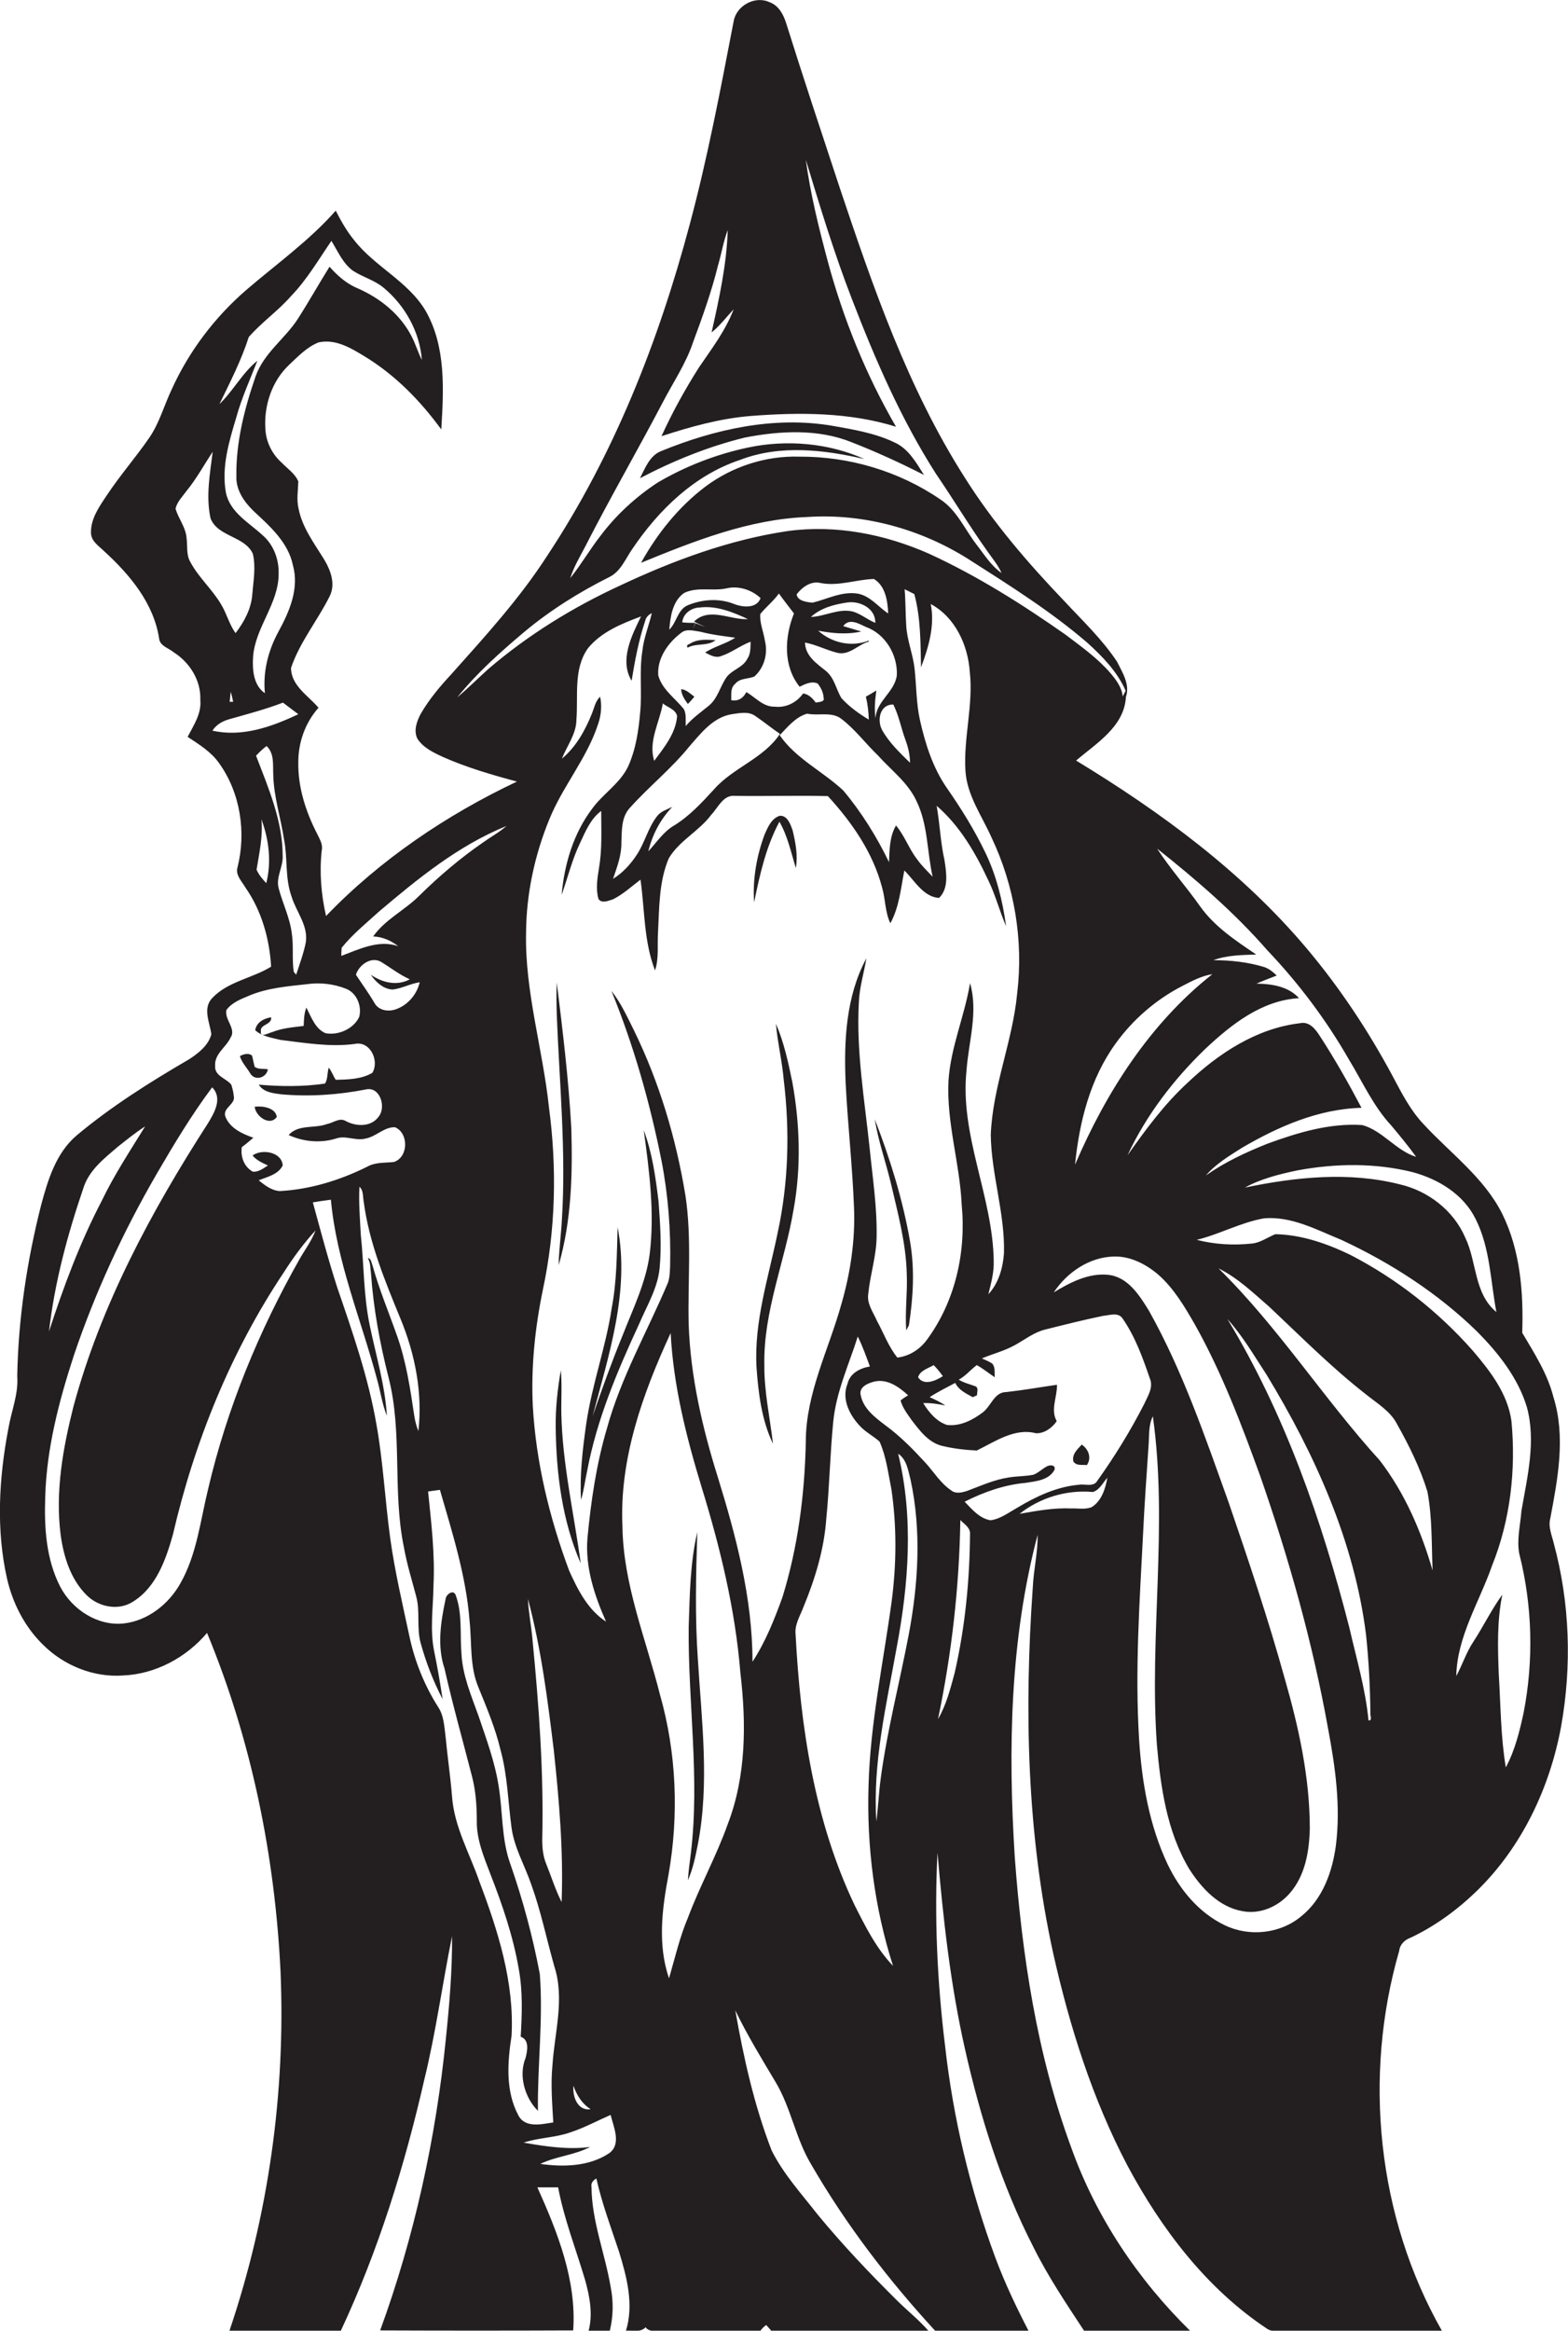 <?xml version="1.0" encoding="utf-8"?>
<!-- Generator: Adobe Illustrator 19.2.0, SVG Export Plug-In . SVG Version: 6.00 Build 0)  -->
<svg version="1.1" id="Layer_1" xmlns="http://www.w3.org/2000/svg" xmlns:xlink="http://www.w3.org/1999/xlink" x="0px" y="0px"
	 viewBox="0 0 582.4 865.1" enable-background="new 0 0 582.4 865.1" xml:space="preserve">
<g>
	<path fill="#231F20" d="M577.1,572.8c-0.7-3-2.1-6-1.3-9.1c2.8-14.8,5.8-30.4,1.2-45.1c-2.2-8.7-7.1-16.3-11.6-23.9
		c0.5-14.9-0.7-30.5-7.4-44.1c-6.8-13.6-19.4-22.6-29.4-33.5c-4.8-5.1-8-11.4-11.3-17.6c-9-16.8-19.6-32.8-31.9-47.4
		c-23.9-28.4-54.1-50.6-85.7-69.8c7.5-6.4,17.9-12.6,18.5-23.6c1.6-4.6-1.3-9.1-3.3-13.1c-5.5-8.3-12.8-15.2-19.5-22.4
		c-13.6-14.2-26.6-29.3-37.1-46c-21.1-33.1-34-70.5-46.4-107.5C305.2,49.4,298.4,29,292,8.6c-1-3.2-2.8-6.6-6.2-7.8
		c-5.4-2.5-12.3,1.3-13.3,7.1c-4.9,25.4-9.7,50.8-16.4,75.7c-11.5,43.1-28.1,85.3-52.8,122.6c-10.3,16-23.2,30.1-35.8,44.2
		c-4.2,4.5-8.1,9.2-11.2,14.5c-1.5,2.8-2.8,6.4-1.2,9.4c2.2,3.3,6,5.1,9.5,6.7c8.8,3.9,18.1,6.6,27.4,9.1
		c-26.2,12.4-50.8,29-70.9,49.9c-1.8-7.9-2.5-16.2-1.6-24.3c0.5-2.2-0.7-4.1-1.6-6c-4.3-8.3-7.3-17.5-7.1-26.9
		c0-7.3,2.6-14.6,7.5-20.1c-3.8-4.5-10.2-8.2-10.2-14.8c3.2-9.5,9.8-17.5,14.3-26.5c2.3-4.4,0.5-9.5-1.8-13.4
		c-3.7-6.1-8.3-12-9.7-19.2c-0.8-3.3-0.2-6.7-0.1-10.1c-1.2-2.9-4-4.7-6.1-6.9c-3.5-3.1-5.8-7.5-6.1-12.2
		c-0.7-8.8,2.3-18.1,8.8-24.2c3.3-3.1,6.6-6.6,10.9-8.3c6.2-1.4,11.9,2,17,5.1c11.4,6.9,20.8,16.5,28.6,27.2
		c0.9-14.7,1.8-30.7-5.8-44c-6.5-11-18.9-16.4-26.6-26.3c-2.7-3.3-4.8-7-6.8-10.9c-9.8,11.1-22,19.8-33.2,29.4
		c-11.8,10.2-21.4,22.9-27.8,37.1c-2.8,5.9-4.5,12.3-8.2,17.7c-5,7.3-10.9,14-15.8,21.4c-2.8,4.2-6.1,8.8-5.9,14.1
		c0.1,3.1,3,4.8,5,6.8c9.4,8.6,18.3,19.2,20.3,32.3c0.3,2.8,3.5,3.5,5.4,5.1c6,3.8,10.2,10.5,9.9,17.7c0.5,5.1-2.5,9.4-4.7,13.7
		c4.2,2.8,8.7,5.5,11.7,9.8c7.9,11,10.1,25.7,6.8,38.7c-0.8,2.9,1.7,5.2,3,7.5c6,8.6,8.9,19,9.5,29.3c-7.1,4.4-16.3,5.5-22.1,11.9
		c-3.3,3.8-0.7,8.8-0.1,13.2c-1.1,4.2-4.9,7.1-8.3,9.3c-14.6,8.5-28.9,17.5-41.8,28.3c-7.6,6.5-10.6,16.4-13.1,25.7
		c-5.3,20.8-8.5,42.2-8.9,63.6c0.5,6.7-2.2,13-3.3,19.5c-3.5,18.3-4.6,37.4-0.5,55.6c2.1,9.2,6.6,18,13.4,24.6
		c7.7,7.7,18.8,12.2,29.7,11.4c12.1-0.5,23.5-6.7,31.2-15.8c16.5,39.8,25.2,82.7,27.3,125.7c1.9,45.1-4.5,90.6-19,133.4
		c13.8-0.1,27.6,0.1,41.4-0.1c13.9-29.7,23.7-61.2,31-93.2c4.3-17.5,6.7-35.5,10.3-53.2c0.1,12.7-1,25.5-2.3,38.1
		c-3.7,36.9-11.7,73.4-24.4,108.2c23.9,0.1,47.8,0.1,71.7,0c1.3-18.6-5.8-36.4-13.3-53.1c2.6,0,5.1,0,7.7,0
		c2.2,11.7,6.6,22.9,10,34.3c1.7,6.1,3,12.7,1.3,19c2.6,0,5.2-0.1,7.9-0.1c1.3-5.3,1.4-10.9,0.3-16.3c-2.1-12.4-7-24.3-7.1-37
		c-0.3-1.5,0.6-2.5,1.8-3.2c2.1,9.3,5.4,18.1,8.4,27.1c2.9,9.4,5.6,19.7,2.6,29.4c2.5-0.2,5.4,0.8,7.3-1.3c1.1,1.7,3.1,1.3,4.8,1.4
		c12.6,0,25.2,0.1,37.8,0c0.6-0.9,1.3-1.6,2.2-2.2c0.6,0.7,1.3,1.4,1.9,2.2c19.5,0.1,38.9,0.1,58.4,0c-3.5-4-7.6-7.3-11.4-11
		c-10.4-10.3-20.5-20.9-29.8-32.2c-6-7.7-12.7-15-17.1-23.8c-6.5-16.8-10.4-34.4-13.5-52c4.4,9.1,9.7,17.8,14.9,26.5
		c5.8,9.6,7.5,21.1,13.3,30.7c12.9,22.3,28.7,42.9,46.1,61.8c11.6,0.1,23.1,0.1,34.7,0.1c-4.6-8.9-8.9-17.9-12.4-27.3
		c-9.4-25.4-15.7-51.9-18.7-78.8c-2.9-23.7-4-47.6-2.8-71.5c2.1,24.4,4.8,48.9,10.2,72.8c5.7,25.3,13.5,50.3,25.4,73.5
		c5.4,10.9,12.2,21,18.9,31.2c13.2,0.1,26.3,0.1,39.5,0.1c-19.6-19.2-35.2-42.5-44.4-68.4c-12.7-34.5-18.2-71.2-20.9-107.7
		c-2.5-39.9-1.8-80.6,8.5-119.5c0.1,6.5-1.5,12.9-1.8,19.5c-3.2,45.4-2.2,91.4,7.6,135.9c6.1,27.2,14.6,54.1,27.6,78.8
		c12.6,23.5,29.3,45.5,51.7,60.4c1.2,0.9,2.8,1,4.3,1c20.3-0.1,40.5,0,60.8-0.1c-24.1-42.3-29.4-94.5-15.9-141.1
		c0.3-2.5,2.1-4.1,4.3-4.9c9.1-4.3,17.4-10.4,24.6-17.4c16.6-16.2,27-38.1,31.2-60.8C583.9,618.3,583.1,594.9,577.1,572.8z
		 M548.1,452.5c5.4,10.7,5.5,23,7.7,34.5c-8.4-6.9-7.2-18.7-11.6-27.7c-4.3-10-13.8-17.3-24.3-19.7c-18.9-4.8-38.7-2.7-57.5,1.2
		c6-3.3,12.9-5,19.6-6.4c14.1-2.6,28.8-2.8,42.8,0.7C534.3,437.7,543.6,443.3,548.1,452.5z M470.7,352.7c11.7,12.3,22,26,30.4,40.7
		c5,8.2,9,17.2,15.6,24.3c3.2,3.8,6.4,7.7,9.3,11.7c-7.5-2.3-12.4-9.7-20-11.8c-12.1-0.8-24,2.8-35.2,6.9c-8,3.2-15.8,6.8-22.9,11.8
		c3.7-4.3,8.6-7.2,13.3-10.2c13.5-7.9,28.5-14.5,44.5-14.9c-4.8-9.1-9.9-18.1-15.5-26.7c-1.6-2.5-3.9-5.5-7.4-4.7
		c-16.1,1.9-30.2,11.2-41.7,22.1c-8.6,7.9-15.6,17.4-22.3,26.9c6.9-14.8,17.1-28.1,28.8-39.4c9.7-9.1,21-18.1,34.9-18.9
		c-4-4.4-10.1-5.3-15.8-5.4c2.5-1.1,5-2,7.5-3c-1.3-1.3-2.8-2.5-4.5-3.1c-6.1-1.9-12.6-2.6-19-2.6c5.1-1.9,10.6-1.9,15.9-2.1
		c-7.7-5.2-15.6-10.4-21-18.1c-5.1-7.2-11-13.8-15.8-21.2C444.3,326.5,458.5,338.7,470.7,352.7z M414.4,387.3
		c6.4-8.9,15-16.3,24.7-21.3c3.5-1.8,7.2-3.8,11.2-4.4c-23.2,18.3-39.5,43.9-51,70.7C400.9,416.4,404.9,400.4,414.4,387.3z
		 M181.4,248.3c-3.9,3.5-7.6,7.2-11.6,10.6c7.3-9.1,16.1-16.9,25-24.4c9.6-8,20.3-14.7,31.5-20.3c4.3-2.1,6-6.8,8.6-10.5
		c9.8-14.5,23.1-27.4,40-33c14.8-5.7,31.1-3.8,46.2-0.3c-13.4-6-28.9-7.3-43.2-4.3c-11.8,2.5-23.2,6.9-33.6,13
		c-8.1,5.3-15.4,12-21.2,19.7c-4,5.1-7.2,10.7-11.3,15.8c1.3-4.1,3.5-7.8,5.5-11.6c9.3-18.2,19.5-35.8,29-53.9
		c3.8-7.3,8.5-14.2,11.1-22c3.5-9.4,6.9-18.9,9.3-28.6c1.3-4.4,2-8.9,3.6-13.1c-0.4,12.9-3.2,25.5-6,38c3.1-2.5,5.5-5.7,8.2-8.6
		c-3,7.9-8.2,14.7-12.9,21.6c-5.2,8.2-9.9,16.7-13.9,25.5c10.8-3.5,21.8-6.6,33.2-7.5c18-1.4,36.6-1.4,53.9,4
		c-11.2-19.3-19.6-40.1-25.4-61.6c-3.3-12.4-6.4-24.8-8.1-37.5c5.3,17.5,10.6,34.9,17.2,51.9c8.6,22.3,18.2,44.4,31.1,64.6
		c6.5,9.5,12.5,19.5,19.2,28.9c1.8,2.6,3.9,5,5.2,8c-4-2.8-6.5-7-9.4-10.7c-4.3-5.6-7.2-12.6-13.3-16.6
		c-15.3-10.5-33.9-16-52.4-15.9c-12.5-0.4-25,3.7-35,11.2c-9.9,7.5-17.8,17.4-23.8,28.2c19.8-8.1,40.2-16.2,61.8-17
		c21-1.4,42.2,4.5,59.9,15.7c15.2,9.7,30.5,19.3,44.1,31c5.6,5.1,11.1,10.7,14.2,17.8c-0.4,0.7-0.7,1.4-1.1,2.1
		c-0.3-3.3-2.4-6.1-4.5-8.6c-4.8-5.6-10.9-9.9-16.7-14.3c-16.1-11.3-32.9-21.9-50.8-30.1c-16.3-7.2-34.5-10.8-52.3-8.4
		c-21.7,3.2-42.5,10.9-62.3,20.2C212.8,225.4,196.1,235.7,181.4,248.3z M244.1,302.9c-3.4,4.3-4.6,9.9-7.6,14.4
		c-2.3,3.5-5.2,6.7-8.8,8.9c1.5-4.4,3.2-8.8,3.1-13.5c0.2-4.4-0.1-9.4,3.2-12.9c7.1-7.9,15.5-14.6,22.1-22.8
		c4.3-4.9,8.8-10.8,15.7-11.9c2.9-0.4,6.2-1.2,8.8,0.7c3.1,2.1,6,4.5,9.1,6.6c-6.1,9.2-17.4,12.5-24.5,20.6
		c-4.5,4.9-9.1,9.9-14.8,13.4c-4,2.3-6.5,6.3-9.6,9.6c1.5-6.2,4.5-11.9,8.9-16.5C247.7,300.5,245.5,301.1,244.1,302.9z M297,254.9
		c2.1-1,4.4-2.2,6.7-1.2c1.2,1.5,2.1,3.3,2.2,5.2c0.6,1.8-1.9,1.6-2.9,1.9c-1.2-1.6-2.6-3.1-4.7-3.4c-2.4,3.4-6.4,5.4-10.6,4.9
		c-4.3,0.1-7.1-3.5-10.5-5.4c-1.1,2.2-3,3.5-5.6,3c0.1-2-0.4-4.5,1.4-6c1.8-2.3,4.9-1.8,7.2-2.8c3.7-3.3,5.1-8.6,3.9-13.3
		c-0.5-3.3-2-6.6-1.7-9.9c2.2-2.7,4.9-4.8,6.9-7.6c1.8,2.5,3.7,4.9,5.6,7.4C291.4,236.4,290.8,247.2,297,254.9z M318.3,220.3
		c-5.8-0.8-11.1,2.1-16.5,3.4c-2.1-0.2-5.6-0.6-5.9-3.1c2-2.6,5.3-5.1,8.9-4.2c6.6,1.3,13.2-1.3,19.8-1.5c4.3,2.6,5.1,8.2,5.3,12.8
		C326.1,225.2,323.1,221,318.3,220.3z M325.1,231.2c-2.9-1.2-5.3-3.3-8.3-4.2c-5.3-1.3-10.3,1.8-15.6,2c3.7-3.4,8.8-4.7,13.7-5.4
		C319.5,223,325.3,225.9,325.1,231.2z M272.7,224.2c-5.5-2.2-11.7-1.8-17.1,0.4c-3.9,1.5-4.2,6.4-7,9.1c0.4-4.9,1.2-10.6,5.5-13.6
		c4.9-2.4,10.5-0.6,15.7-1.7c4.4-1.1,9.4,0.5,12.7,3.6C281.1,225.9,276,225.5,272.7,224.2z M262,232.7c-0.9-0.3-2.8-1-3.7-1.4
		l-0.9,2.2c0.2-0.6,0.6-1.7,0.8-2.3c-1.6,0-3.2,0-4.8-0.2c0.3-3.2,3.3-5.4,6.4-5.5c6.3-0.8,12.4,1.7,18,4.3
		c-6.6,0.4-14.3-4.6-20,0.9C259.2,231.5,260.6,232.1,262,232.7z M253,234.9c2-1.7,4.9-0.7,7.2-0.4c4.2,1.1,8.5,1.6,12.9,2.2
		c-3.5,2.3-7.7,3.2-11.2,5.5c1.8,0.9,3.8,2.2,6,1.3c3.9-1.3,7.1-3.9,10.9-5.3c-0.1,2.1,0.1,4.4-1.2,6.3c-1.7,3.4-5.9,4.1-7.9,7.1
		c-2.3,3.4-3.2,7.8-6.5,10.4c-2.9,2.4-6.1,4.6-8.5,7.5c-0.1-2.1,0.3-4.4-0.7-6.3c-3.3-4.1-8.1-7.3-9.5-12.5
		C244,244.4,248.1,238.6,253,234.9z M246.2,261.1c1.8,1.5,4.8,2.2,5.3,4.7c-0.5,6.4-4.8,11.6-8.5,16.6
		C240.7,275.2,245,268.1,246.2,261.1z M299.8,264.9c4.2,0.9,9.2-0.9,12.8,2c5.1,3.9,8.9,9.1,13.5,13.5c4.9,5.5,11.1,10,14.3,16.9
		c4.3,8.8,3.9,18.8,6,28.1c-2-2.1-4.1-4.1-5.8-6.5c-3-3.9-4.6-8.7-7.8-12.5c-2.4,4.1-2.4,9-2.6,13.6c-4.6-9.5-10.2-18.5-17-26.6
		c-7.6-7.1-17.6-11.8-23.6-20.5C292.5,269.9,295.5,266.1,299.8,264.9z M327.6,270.9c-1.9-3.6-0.8-9.5,4.2-9.4
		c2.1,4.2,2.9,8.8,4.5,13.1c1,2.7,1.7,5.6,1.7,8.5C334.2,279.4,330.2,275.6,327.6,270.9z M333.1,250.7c-0.8,6.2-7.7,9.6-7.9,16
		c-0.5-3.5-0.2-6.9,0.3-10.4c-1.3,0.8-2.6,1.6-3.9,2.3c0.7,2.8,1,5.6,1.1,8.5c-3.7-2.2-7.3-4.8-10.2-8c-2-3.4-2.6-7.6-5.9-10.2
		c-3.4-2.7-7.5-5.5-7.6-10.4c4.2,0.8,7.9,2.8,12,3.8c4.5,1.1,7.7-3.1,11.8-4.2l-0.2-0.3c-6.4,2.5-13.7,0.8-18.7-3.7
		c5.3,1,10.7,1.5,16,0.3c-2.2-0.7-4.5-1.3-6.7-2c2.2-3.1,5.8-0.9,8.4,0.3C328.9,235.3,333.5,243.2,333.1,250.7z M126.9,351.8
		c4-5,9-9,13.7-13.3c14.5-12.3,29.7-24.7,47.5-31.9c-2.6,2.3-5.6,3.9-8.4,5.9c-8.6,5.9-16.6,12.7-24,20c-5.4,5.4-12.7,8.8-17.1,15.1
		c3.4,0.1,6.6,1.5,9.3,3.6c-7.3-2.5-14.4,1.1-21.1,3.6C126.7,354.2,126.9,352.6,126.9,351.8z M145.8,367.3c3.5-0.4,6.6-2.2,10.1-2.7
		c-1.1,4.6-4.5,8.6-9.1,10.1c-2.8,0.9-6.2,0.3-7.7-2.4c-2.1-3.6-4.6-7-6.9-10.5c1.1-3.6,5.6-6.9,9.3-4.8c3.6,2.2,6.9,4.8,10.7,6.5
		c-4.8,2.6-10.2,1.2-14.5-1.7C139.6,364.5,142.3,367.1,145.8,367.3z M92.4,125.1c4.8-5.5,10.9-9.7,15.7-15.2
		c5.9-6.1,10.2-13.5,15-20.5c2.4,3.9,4.2,8.3,8,11.1c3.7,2.4,8.1,3.5,11.5,6.4c7.9,6.6,13.3,16.3,14.1,26.7
		c-1.5-2.9-2.4-6.1-3.9-8.9c-4.2-8.1-11.7-14.1-20-17.7c-4.1-1.7-7.5-4.7-10.4-8c-4,6.4-7.7,13-11.8,19.4
		c-4.8,7.4-12.7,12.7-15.7,21.4c-4.1,11.9-7.3,24.4-7.1,37c-0.2,5,2.8,9.4,6.3,12.8c6.1,5.7,12.9,11.6,14.7,20.2
		c2.4,8.7-1.3,17.2-5.4,24.7c-3.8,7-5.8,14.9-5,22.8c-4.3-2.9-4.7-8.8-4.4-13.5c0.8-11,9.6-19.8,9.5-31c0.1-5.1-1.8-10.4-5.7-13.9
		c-5.1-4.8-12.4-8.6-13.9-16.1c-1.7-9.5,1.2-19,3.9-28c2-7.2,5.1-14,7.8-20.9C90,138.4,86.7,145,81.5,150
		C85.5,141.8,89.6,133.8,92.4,125.1z M70.7,208.6c-1.6-2.7-1-6-1.4-8.9c-0.3-4-3-7.1-4.1-10.9c0.6-2.6,2.6-4.5,4.1-6.6
		c3.7-4.5,6.5-9.7,9.7-14.5c-1,8.1-2.6,16.5-0.8,24.7c2.7,6.9,12.6,6.5,15.7,13.1c1.2,5,0.2,10.2-0.2,15.2c-0.4,5.3-3,10.1-6.2,14.3
		c-2.4-3.3-3.3-7.3-5.4-10.7C78.8,218.7,73.8,214.4,70.7,208.6z M86.6,260.5c-0.3,0-1,0-1.3,0c0.1-1.3,0.3-2.5,0.4-3.7
		C86.1,258,86.3,259.2,86.6,260.5z M78.9,271.2c1.4-2.2,3.7-3.5,6.1-4.2c6.7-1.9,13.6-3.7,20.1-6.2c1.9,1.4,3.8,2.9,5.7,4.3
		C100.9,269.8,89.9,273.7,78.9,271.2z M98.9,327.8c-1.4-1.5-2.8-3.1-3.6-5c1-6.2,2.4-12.3,1.8-18.7
		C99.9,311.7,100.9,319.9,98.9,327.8z M95.1,280.5c1.2-1.3,2.5-2.5,3.9-3.6c3,2.8,2.3,7.1,2.5,10.8c0.2,8.1,2.8,15.9,4,23.9
		c1.4,7,0.3,14.3,2.8,21.2c1.7,5.6,6.2,10.7,5.3,16.9c-0.8,4.1-2.3,8.1-3.6,12.1c-0.2-0.3-0.7-0.8-0.9-1.1c-0.7-4.7,0-9.5-0.7-14.1
		c-0.7-5.9-3.4-11.2-4.9-16.9c-1.1-4.1,1.7-7.9,1.5-12C105,304.7,99.7,292.5,95.1,280.5z M84.1,374.9c2-2.8,5.5-4.1,8.6-5.4
		c6.7-2.8,14.1-3.4,21.3-4.2c4.9-0.7,10-0.1,14.5,1.7c4,1.5,6,6.5,4.9,10.5c-2.1,4.4-7.7,6.9-12.5,6c-3.8-1.6-5.3-6-7.1-9.5
		c-0.9,2.2-0.9,4.5-1,6.8c-3.9,0.5-8,0.8-11.7,2.3c-1.2,0.2-4.6,2.4-4.2-0.4c-0.4-2.5,4.2-2.3,3.8-5.1c-2.7,0.4-5.5,1.9-5.9,4.8
		c2.5,2.3,6.2,2.8,9.4,3.6c9.1,1.1,18.3,2.7,27.5,1.5c5.8-1.3,9.3,6.3,6.6,10.7c-4,2.4-9,2.5-13.6,2.6c-1-1.5-1.5-3.2-2.6-4.5
		c-0.6,1.8-0.3,4.3-1.4,5.9c-8.1,1.2-16.5,1.1-24.6,0.4c1.8,2.9,5.5,3.2,8.5,3.6c10.4,0.9,20.9,0.2,31.2-1.8c5.3-1.3,7.7,6.4,4.9,10
		c-2.8,4-8.4,3.8-12.3,1.7c-2.3-1.4-4.6,0.7-6.9,1.1c-4.7,1.8-10.6,0-14.3,4.1c5.5,2.5,11.8,3.1,17.6,1.3c3.6-1.3,7.3,1,11,0
		c3.9-0.7,6.8-4.3,10.9-4.2c5.1,2.1,5.1,11.1-0.4,12.9c-3.4,0.4-6.9,0-10,1.8c-10.1,5-21.1,8.4-32.4,9c-3-0.2-5.5-2.1-7.8-4
		c3.2-1.3,7.2-2.1,8.9-5.5c-0.3-5-7.7-6.3-11.2-3.7c1.5,1.8,3.6,2.7,5.7,3.7c-1.7,1.1-3.5,2.5-5.6,2.3c-3.3-1.8-4.6-5.6-4.1-9.1
		c1.5-1.1,2.9-2.3,4.3-3.5c-4-1.4-8.5-3.4-10.3-7.6c-1.5-3.5,3.9-4.7,3-8c-0.1-1.4-0.5-2.8-0.9-4.1c-1.9-2.4-6.3-3.2-6-7
		c-0.3-4.4,4-6.8,5.7-10.4C87.9,381.9,83.3,378.5,84.1,374.9z M31,440.9c2.1-6.6,7.7-10.9,12.7-15.2c3.3-2.6,6.6-5.3,10.2-7.6
		c-5.6,9.1-11.5,18-16.1,27.6c-8.1,15.5-14.2,31.9-19.6,48.5C20.3,475.9,25.1,458.2,31,440.9z M111.3,467.3
		c-15.2,26.8-27,55.5-34,85.4c-2.9,11.8-4.2,24.3-10.3,35c-4.3,7.7-12.1,13.9-21.1,14.9c-9.7,1-19.1-5.2-23.5-13.6
		c-5.3-10.2-6-22.1-5.6-33.4c0.5-18,5.1-35.5,10.6-52.4c7.9-23.4,18.3-45.9,30.7-67.3c6.4-11,13-22,20.7-32.3c4,4,0.8,9.5-1.6,13.4
		c-21,32.6-39.7,67.3-49.9,105c-3.9,15.4-6.8,31.5-4.8,47.5c1.1,8.2,3.7,16.7,9.7,22.6c4.4,4.4,11.8,5.9,17.2,2.4
		c8.6-5.3,12.2-15.6,14.8-24.8c8-34.5,21.5-67.9,41.2-97.4c3.5-5.5,7.4-10.8,11.8-15.6C115.8,460.5,113.3,463.8,111.3,467.3z
		 M192.5,785.1c-4.8-9-4-19.7-2.5-29.4c1.1-19.7-5-39-11.9-57.2c-3.6-10.5-9.4-20.4-10.2-31.7c-0.6-7.4-1.7-14.8-2.4-22.2
		c-0.5-3.7-0.6-7.7-2.7-10.9c-5.1-8-8.7-16.9-10.7-26.2c-2.6-12.2-5.5-24.4-7.2-36.8c-1.9-14-2.6-28.2-5.1-42.1
		c-3-17.3-8.8-34-14.5-50.6c-3.4-10.5-6.2-21.1-9.1-31.7c2.2-0.4,4.5-0.7,6.7-1c2.1,23,11.2,44.4,17.1,66.5
		c1.3,4.5,1.9,9.3,3.7,13.7c-0.7-11.5-4.1-22.5-6.4-33.7c-2.3-11.1-2.1-22.4-3.3-33.6c-0.3-5.9-0.8-11.8-0.5-17.7
		c1.6,1.4,1.2,3.7,1.6,5.6c2,15.2,7.9,29.4,13.7,43.5c5.4,13.1,8.2,27.5,6.6,41.6c-0.7-1.8-1.2-3.6-1.5-5.5
		c-1.5-10.1-3-20.2-6.4-29.8c-3.1-8.8-6.7-17.4-9.2-26.4c-0.4-0.9-0.4-2.4-1.7-2.5c1.1,1.7,0.9,3.8,1.2,5.7
		c0.9,13,3.3,25.9,6.5,38.5c5.3,20.6,1.4,42.2,5.7,63c1.1,6.3,3,12.3,4.6,18.4c1.5,5.6,0.1,11.5,1.6,17.1c2,7.3,4.7,14.3,8.2,21
		c-0.9-5.9-1.9-11.8-3.1-17.6c-1.7-8-0.4-16.3-0.3-24.4c0.6-11.7-0.8-23.4-2-35.1c1.5-0.2,2.9-0.4,4.4-0.6
		c4.6,15.9,9.7,31.9,11,48.5c0.9,8.3,0,17,3.3,24.8c3.1,7.6,6.3,15.2,8.2,23.2c2.6,9.4,2.8,19.3,4.1,28.9c1,7.4,4.9,14,7.3,21
		c3.6,9.9,5.7,20.3,8.6,30.5c3.9,12,0.1,24.5-0.7,36.6c-0.7,7.1-0.1,14.2,0.3,21.3C201.4,788.4,195,790.1,192.5,785.1z M197.8,608.8
		c-0.4-5.1-1.5-10.2-1.7-15.3c4.9,18.4,7.3,37.3,9.6,56.2c2,18.7,3.6,37.5,2.9,56.3c-2.3-4.5-3.8-9.4-5.7-14.1c-1.2-2.9-1.5-6-1.5-9
		C202,658.1,200.2,633.4,197.8,608.8z M226.3,799.2c-7.5,5-17,5.2-25.6,4c5.9-2.9,12.6-3.2,18.5-6.3c-8.3,1.1-16.6-0.2-24.7-1.6
		c5.6-1.9,11.7-1.8,17.3-3.8c5.2-1.7,10-4.3,15-6.5C227.9,789.5,230.9,795.8,226.3,799.2z M213,774.2c1.2,3.5,3.2,6.7,6.4,8.7
		C214.5,783.6,212.6,778.2,213,774.2z M270.3,677.1c-4.2,11.8-10.3,22.8-14.7,34.5c-3.1,7.3-4.9,15.1-7.1,22.7
		c-4.3-12.4-2.6-25.8-0.2-38.4c3.9-22.2,3-45.3-3.2-67c-5.2-20.6-13.6-40.7-13.9-62.2c-1.2-25.1,7.5-49.4,17.9-71.9
		c1,19.5,5.8,38.5,11.5,57.2c6.9,22.4,12.5,45.4,14.4,68.9C277.2,639.6,277.2,659.2,270.3,677.1z M279.5,616.8
		c0-23.6-6.1-46.6-13-68.9c-5.7-18.2-10-37-10.7-56.1c-0.4-16,1.2-32.1-1.2-48c-3.5-21.3-9.7-42.1-19.2-61.5
		c-2.5-5-4.8-10.1-8.3-14.5c8.3,20.3,14.3,41.5,18.6,63c2.5,12.9,3.5,26,3.2,39.1c-0.1,2.1-0.1,4.2-0.8,6.2
		c-7.6,18-17.5,35.2-22.7,54.2c-3.9,13.2-5.9,26.9-7.2,40.6c-0.9,10.8,2.6,21.3,6.9,31c-6.7-4.3-10.5-11.8-13.7-18.9
		c-7.3-19.6-12.3-40.1-13.5-61.1c-0.7-14.4,0.8-28.9,3.7-43c4.8-22.3,5.3-45.4,2.3-67.9c-2.3-21.7-9-43-8.5-64.9
		c0.1-14.4,3.2-28.7,8.6-41.9c5-12.4,14.1-22.8,18.2-35.6c1.1-3.2,1.4-6.7,0.7-10c-1.8,1.7-2.2,4.2-3.1,6.4
		c-2.5,6.2-5.9,12.3-11.1,16.6c1.9-4.8,5.4-9.2,5.4-14.5c0.7-8.8-1.2-18.8,4.3-26.5c5-6.1,12.5-9.1,19.7-11.8
		c-3.5,7.2-8.1,16.2-3.5,23.9c1.2-7.4,2.6-14.9,5-22.1c0.3-1.4,1.2-2.4,2.5-3c-1.1,4.7-3,9.2-3.5,14c-1.2,7.5-0.1,15-0.8,22.6
		c-0.6,6.9-1.6,13.9-4.5,20.3c-3,6.3-9.3,10.1-13.3,15.6c-7,9.2-10.4,20.7-11.4,32.1c2.3-6.5,3.9-13.2,6.9-19.4
		c2-4.3,3.9-8.9,7.8-11.8c0,7,0.4,14.1-0.8,21.1c-0.6,3.8-1.3,7.8-0.2,11.6c1.3,1.8,3.7,0.6,5.4,0.1c3.8-1.9,6.9-4.8,10.2-7.3
		c1.6,11.2,1.2,22.9,5.4,33.7c1.5-4.5,0.8-9.4,1.1-14c0.5-9.3,0.3-18.9,4-27.6c3.9-6.6,11.3-10.1,15.8-16.2c2.5-2.6,4.4-7.4,8.7-7
		c11.5,0.2,23.1-0.2,34.6,0.1c8.9,9.7,16.7,20.9,20.1,33.8c1.3,4.4,1.1,9.2,3.1,13.4c3.3-6,3.9-13,5.2-19.6c3.8,3.7,7,9.8,12.9,10.2
		c3.7-3.6,2.7-9.5,2-14.1c-1.5-6.6-1.7-13.4-2.9-20.1c8.7,7.5,14.5,17.6,19.3,27.9c2.6,5.4,4.1,11.3,6.5,16.8
		c-1.3-9.4-3.6-18.9-7.8-27.5c-4-8.3-8.9-16.2-14.2-23.8c-5.2-7.5-8-16.3-10-25.2c-1.4-6.3-1.3-12.7-2-19.1
		c-0.6-5.4-2.8-10.5-3.1-16c-0.3-4.5-0.2-9-0.6-13.5c1.2,0.6,2.4,1.2,3.6,1.8c2.4,8.9,2.3,18.1,2.5,27.2c2.8-7.5,5.2-15.5,3.6-23.5
		c9.1,4.9,13.8,15.2,14.5,25.1c1.4,12.4-2.4,24.6-1.6,36.9c0.6,9.1,6.1,16.6,9.7,24.7c8.5,17.9,11.9,38.2,9.5,57.9
		c-1.7,17.8-9.1,34.5-9.8,52.4c0.2,14.8,5.3,29.1,4.9,44c-0.4,5.5-2,11.1-5.8,15.2c1-4,2.1-8,2-12.2c-0.3-24.1-12.7-46.7-10.1-71
		c0.8-10.7,4.4-21.6,1.3-32.3c-2,12.2-7.2,23.8-8,36.2c-0.8,15.6,4.2,30.6,4.9,46.1c1.7,17.6-2.4,35.9-13,50.2
		c-2.6,3.5-6.5,6-10.9,6.5c-3.3-4.1-5.1-9.1-7.6-13.7c-1.4-3.2-3.8-6.3-3.2-10c0.7-7.1,3-13.9,3.1-21.1c0.2-11.1-1.5-22-2.6-33
		c-1.9-18-5-35.9-4-54c0.2-5.6,1.9-10.9,2.8-16.4c-7.6,14.1-8.4,30.7-7.7,46.4c0.8,15.4,2.5,30.7,3.1,46c0.5,12.1-1.3,24.3-4.7,36
		c-4.7,16.9-13.2,33.1-13.2,51c-0.4,19.5-2.9,39.1-8.7,57.8C287.7,600.9,284.4,609.3,279.5,616.8z M350.2,510.8
		c-2.6,1.7-7.1,3.7-9.2,0.4c0.7-2.5,3.8-3.3,5.8-4.5C348,507.9,349.2,509.4,350.2,510.8z M317.4,707.1
		c-14.9-31.3-20.1-66.2-21.9-100.5c-0.4-3.7,1.8-7,3-10.3c4.3-10.4,7.6-21.3,8.4-32.5c1.2-12,1.4-24.1,2.6-36.2
		c1.1-11,5.8-21.1,9.1-31.5c1.8,3.6,3.1,7.3,4.5,11.1c-3.6,0.6-7.4,2.5-8.3,6.4c-2.3,5.6,0.7,11.6,4.6,15.7c2.1,2.3,5,3.7,7.3,5.8
		c2.5,5.6,3.2,11.8,4.4,17.7c2,13.7,1.9,27.7,0.1,41.5c-3.1,22.8-8,45.5-8.6,68.6c-0.7,22.5,2.2,45.3,9.1,66.8
		C325.4,723.1,321.4,715,317.4,707.1z M337.5,606.9c-3.4,17.8-8,35.4-10.4,53.4c-0.7,5.2-0.9,10.5-1.6,15.7
		c-1.4-21.7,3.7-43,7.5-64.2c4.5-23.7,6.4-48.5,0.6-72.2c3.2,2.1,3.7,6.2,4.6,9.6C342.3,568.2,341.1,587.9,337.5,606.9z
		 M354.6,620.9c-1.6,5.9-3.1,11.9-6.2,17.2c5.1-24.3,7.9-49.1,8.3-73.9c1.3,1.4,3.3,2.5,3.6,4.6
		C360.2,586.3,358.5,603.8,354.6,620.9z M405.5,559.4c-2.4,1-5.1,0.4-7.6,0.5c-6.5-0.3-12.9,0.9-19.2,2c7.6-6,17.5-9,27.2-8.1
		c2.5-0.7,3.7-3.4,5.4-5.3C410.6,552.5,409.2,557.1,405.5,559.4z M407.6,549.6c-1.4,2.5-4.6,1.1-6.8,1.5c-8.2,0.7-15.9,4.3-22.9,8.5
		c-3.2,1.8-6.3,4.2-10,4.7c-4.1-0.7-6.9-4.1-9.6-6.9c7.1-3.6,14.8-6.3,22.7-7c3.8-0.6,8.7-1,10.7-4.9c0.4-1.8-1.6-1.8-2.7-1.3
		c-1.8,0.9-3.3,2.5-5.2,3.2c-3,0.6-6.1,0.5-9.1,1c-5.4,0.8-10.4,3.1-15.5,5c-1.9,0.6-4.2,1.2-5.9-0.2c-4-2.7-6.4-6.8-9.6-10.3
		c-4.6-5-9.4-9.9-14.9-13.9c-3.8-2.9-8.1-6.1-9.1-11.1c-0.8-3.1,2.7-4.5,5.1-5.1c4.8-1.1,9.1,2,12.5,5.1c-1,0.6-1.9,1.2-2.8,1.9
		c0.7,2.7,2.5,5,4.1,7.3c3,3.9,6.3,8.4,11.4,9.6c4.2,1,8.5,1.5,12.8,1.7c6.8-3.3,14.1-8.5,22-6.4c3.1,0.1,6-2,7.7-4.5
		c-2.4-4.2,0.2-9,0.1-13.5c-6.3,0.9-12.5,2-18.8,2.7c-4.5,0-5.6,5.1-8.7,7.5c-3.8,2.9-8.5,5.3-13.4,4.7c-3.9-1.3-6.7-4.7-8.8-8.1
		c2.8-0.1,5.5,0.3,8.2,0.9c-1.8-1.3-3.8-2.2-5.8-3.1c3-2,6.4-3.6,9.5-5.3c1.3,2.7,4,3.9,6.5,5.3c0.4-0.2,1.2-0.5,1.6-0.7
		c-0.1-1,0.7-2.6-0.5-3.3c-2.1-0.8-4.4-1.3-6.3-2.5c2.5-1.3,4.4-3.7,6.7-5.4c2.4,1.3,4.5,3.1,6.7,4.5c-0.2-1.7,0.3-3.7-1-5.1
		c-1.2-0.8-2.5-1.3-3.8-1.9c4.1-1.7,8.5-2.8,12.4-5c3.6-2,7-4.7,11.1-5.7c7.2-1.8,14.3-3.6,21.6-5.1c2.4-0.2,5.7-1.5,7.3,1.2
		c4.6,6.7,7.4,14.5,10,22.1c1.4,3.3-0.8,6.5-2.1,9.4C420,530.9,414.1,540.5,407.6,549.6z M496.2,684.9c-1.3,9.8-4.9,20-12.9,26.4
		c-7.8,6.5-19.3,7.7-28.4,3.3c-9.6-4.6-16.7-13.2-21.2-22.6c-6.8-14.4-9.6-30.4-10.6-46.3c-1.6-25.7,0.2-51.4,1.5-77
		c0.5-10.7,1.3-21.3,2-32c0.3-3.7-0.1-7.6,1.6-11c5.7,40.5-1.4,81.3,1.5,121.9c1.4,15.8,3.7,32.2,12,46.1
		c4.6,7.2,11.1,14.2,19.9,15.7c6.5,1.2,13.1-1.7,17.4-6.6c5.8-6.6,7.3-15.6,7.5-24.1c0-18.9-4.1-37.5-9.3-55.6
		c-6.1-22-13.4-43.7-20.8-65.3c-8.7-24.2-17-48.7-29.6-71.2c-3.5-5.7-7.8-12.6-15.1-13.4c-7.3-0.8-14.2,2.8-20.3,6.5
		c4.9-7.4,13.2-13.1,22.3-13.3c6.1-0.2,11.9,2.8,16.5,6.7c5.8,5.1,9.8,11.9,13.6,18.5c10.1,18,17.4,37.3,24.4,56.6
		c10.6,30.5,19.4,61.7,25.1,93.5C496,656,498,670.5,496.2,684.9z M508.3,638.6c-1.1-11.7-4.5-23-7.1-34.4
		c-10.2-39.8-23.9-79.3-45.3-114.6c5.7,6.3,9.9,13.6,14.5,20.6c18,29.6,32.7,62.1,37,96.7c1,9.6,1.5,19.2,1.6,28.8
		C508.8,636.6,509.9,638.7,508.3,638.6z M512.5,542.1c-20.9-23-37.7-49.5-59.9-71.3c7.1,3.5,12.9,9.1,18.9,14.3
		c11.9,11.2,23.4,22.8,36.3,32.8c4,3.2,8.7,6,11.1,10.7c4.5,8,8.6,16.3,11.3,25.1c1.8,9.6,1.5,19.4,1.9,29.2
		C527.9,568.4,521.8,554.2,512.5,542.1z M564.3,576.7c4.9,19.3,5.4,39.6,1.6,59.1c-1.5,6.9-3.2,13.9-6.6,20.2
		c-1.9-11.3-1.9-22.9-2.6-34.3c-0.4-10-0.7-20,1.3-29.8c-4,5.5-7,11.7-10.7,17.4c-2.7,4-4.1,8.6-6.4,12.8c0.3-14.7,8.6-27.5,13.3-41
		c6.8-16.9,8.9-35.5,7.2-53.6c-1.4-10.2-7.9-18.6-14.4-26.2c-12.8-14.5-28.2-26.6-45.4-35.5c-8.7-4.2-18.1-7.5-27.9-7.7
		c-3,1.2-5.7,3.3-9,3.5c-6.7,0.7-13.6,0.3-20.2-1.4c8.6-2.1,16.4-6.5,25.1-8c10.2-0.8,19.5,4.3,28.6,8c18.5,8.6,36,19.9,50.6,34.2
		c7.8,7.9,15,17,18.3,27.8c3.5,12.7,0.2,25.9-2,38.6C564.7,566.1,563.3,571.5,564.3,576.7z"/>
	<path fill="#231F20" d="M332.2,164.2c-7.3-3.5-15.4-4.8-23.3-6.2c-21.5-3.6-43.5,1.3-63.5,9.5c-4.1,1.7-5.8,6.3-7.7,10
		c12.4-6.5,25.5-11.8,39-15.1c13-2.5,27-3.3,39.5,1.7c9.2,3.6,18.2,7.7,27,12.2C340.3,171.7,337.4,166.5,332.2,164.2z"/>
	<path fill="#231F20" d="M265.8,237.6c-3.3-0.2-6.9-0.5-9.8,1.5c-0.8,0.2-1,0.6-0.6,1.3C258.6,238.6,262.8,240,265.8,237.6z"/>
	<path fill="#231F20" d="M257.9,258.6c-1.5-1.1-2.9-2.6-4.9-2.8c0.1,2.1,1.3,3.9,2.5,5.5C256.3,260.5,257.1,259.6,257.9,258.6z"/>
	<path fill="#231F20" d="M295.6,322.2c0.8-4.7-0.1-9.4-1.2-14c-0.8-2.2-1.9-5.6-4.8-5.4c-3.1,1-4.5,4.4-5.7,7.2
		c-2.9,7.9-4.4,16.5-3.8,24.9c2.1-10.2,4.4-20.6,9.4-29.9C292.6,310.4,293.8,316.4,295.6,322.2z"/>
	<path fill="#231F20" d="M208.7,452.8c-0.3,5.6-1.1,11.2-1.2,16.8c4.8-16.5,5.2-33.9,4.7-50.9c-1-18.1-3.2-36.1-5.4-54
		c-0.2,4-0.1,8,0,12C207.8,402.1,210.3,427.5,208.7,452.8z"/>
	<path fill="#231F20" d="M288.2,380c0.6,7,2.3,13.8,2.9,20.8c2.3,19,1.8,38.3-2.3,57c-3.4,16.5-8.8,32.9-7.8,49.9
		c0.7,9.6,1.9,19.4,6.1,28.2c-1.1-9.7-3.3-19.4-3.2-29.2c-0.4-20,7.7-38.6,10.9-58c2.8-15.5,2.3-31.5-0.5-47
		C292.8,394.4,291.2,386.9,288.2,380z"/>
	<path fill="#231F20" d="M99.5,396.9c-1.6-0.3-3.5,0.1-4.9-0.9c-0.4-1.4-0.6-2.8-1-4.2c-1.3-1.1-3.2-0.5-4.5,0.2
		c0.7,2.4,2.6,4.3,3.9,6.5C94.7,401.3,99,400.1,99.5,396.9z"/>
	<path fill="#231F20" d="M94.6,410.8c0.3,3.5,5.6,7.4,8.2,3.8C102.4,411.2,97.6,410.4,94.6,410.8z"/>
	<path fill="#231F20" d="M336.8,472.8c0.3,7-0.7,14-0.2,21c0.3-0.5,0.8-1.5,1-1.9c1.6-10.3,2.2-20.9,0.4-31.2
		c-2.7-15.5-7.4-30.6-13.1-45.3c1.3,8,4,15.6,5.9,23.4C333.4,450,336.5,461.2,336.8,472.8z"/>
	<path fill="#231F20" d="M215.8,556.7c1.1-3.5,1.5-7.2,2.3-10.8c3.6-19.1,11.2-37,19.3-54.5c2.9-6.8,6.9-13.3,7.6-20.7
		c0.8-8.3,0.2-16.6-0.4-24.8c-1.1-8.9-2.3-17.9-5.5-26.4c2.1,15.3,4.1,30.7,2.2,46.1c-1.4,10.4-6.1,20-9.9,29.7
		c-4.1,10-7.8,20.2-11.3,30.4c6-22.8,13.9-46.4,9.3-70.2c-0.3,10.1-0.3,20.2-2.2,30.1c-2.2,14.6-7.4,28.5-9.5,43.2
		C216.4,538,215.3,547.4,215.8,556.7z"/>
	<path fill="#231F20" d="M208.3,508.6c-1.2,7-2,14.1-1.9,21.2c0.2,17.1,2.4,34.7,9.3,50.5c-2.5-18.5-6.8-36.8-7.2-55.5
		C208.4,519.3,208.8,513.9,208.3,508.6z"/>
	<path fill="#231F20" d="M259,568.7c-2.7,11.5-2.8,23.4-3.2,35.1c-0.3,28,4.2,56.1,0.8,84.1c-0.4,3.3-0.9,6.7-1.1,10
		c1.9-4.2,2.8-8.8,3.7-13.3c4.4-22.7,1.4-45.9,0-68.8C258.1,600.1,258.5,584.4,259,568.7z"/>
	<path fill="#231F20" d="M199.8,783.5c-0.2-16.9,2-33.9,0.7-50.8c-2.6-13.8-6.3-27.5-10.9-40.7c-3.4-9.3-2.8-19.4-4.4-29.1
		c-1.4-9-4.6-17.5-7.5-26.1c-2.7-7.5-5.9-15-6.3-23c-0.6-7.2,0.4-14.7-2.1-21.6c-0.8-2.5-3.7-0.4-3.8,1.4
		c-1.8,8.4-3.2,17.4-0.4,25.7c3,13.3,6.7,26.4,10.1,39.6c1.5,5.5,1.9,11.3,1.9,17c-0.1,6.9,2.6,13.3,5,19.6
		c4.5,11.5,8.5,23.2,10.6,35.4c1.5,8.3,1.2,16.7,0.7,25.1c3.3,1.1,2.5,5.3,1.8,7.9C192.6,770.3,194.8,778.5,199.8,783.5z"/>
	<path fill="#231F20" d="M401.8,536.2c-1.6,1.7-3.8,3.7-3.1,6.3c1.2,1.7,3.3,1.1,5,1.3C405.5,541.2,404.4,538,401.8,536.2z"/>
</g>
</svg>
